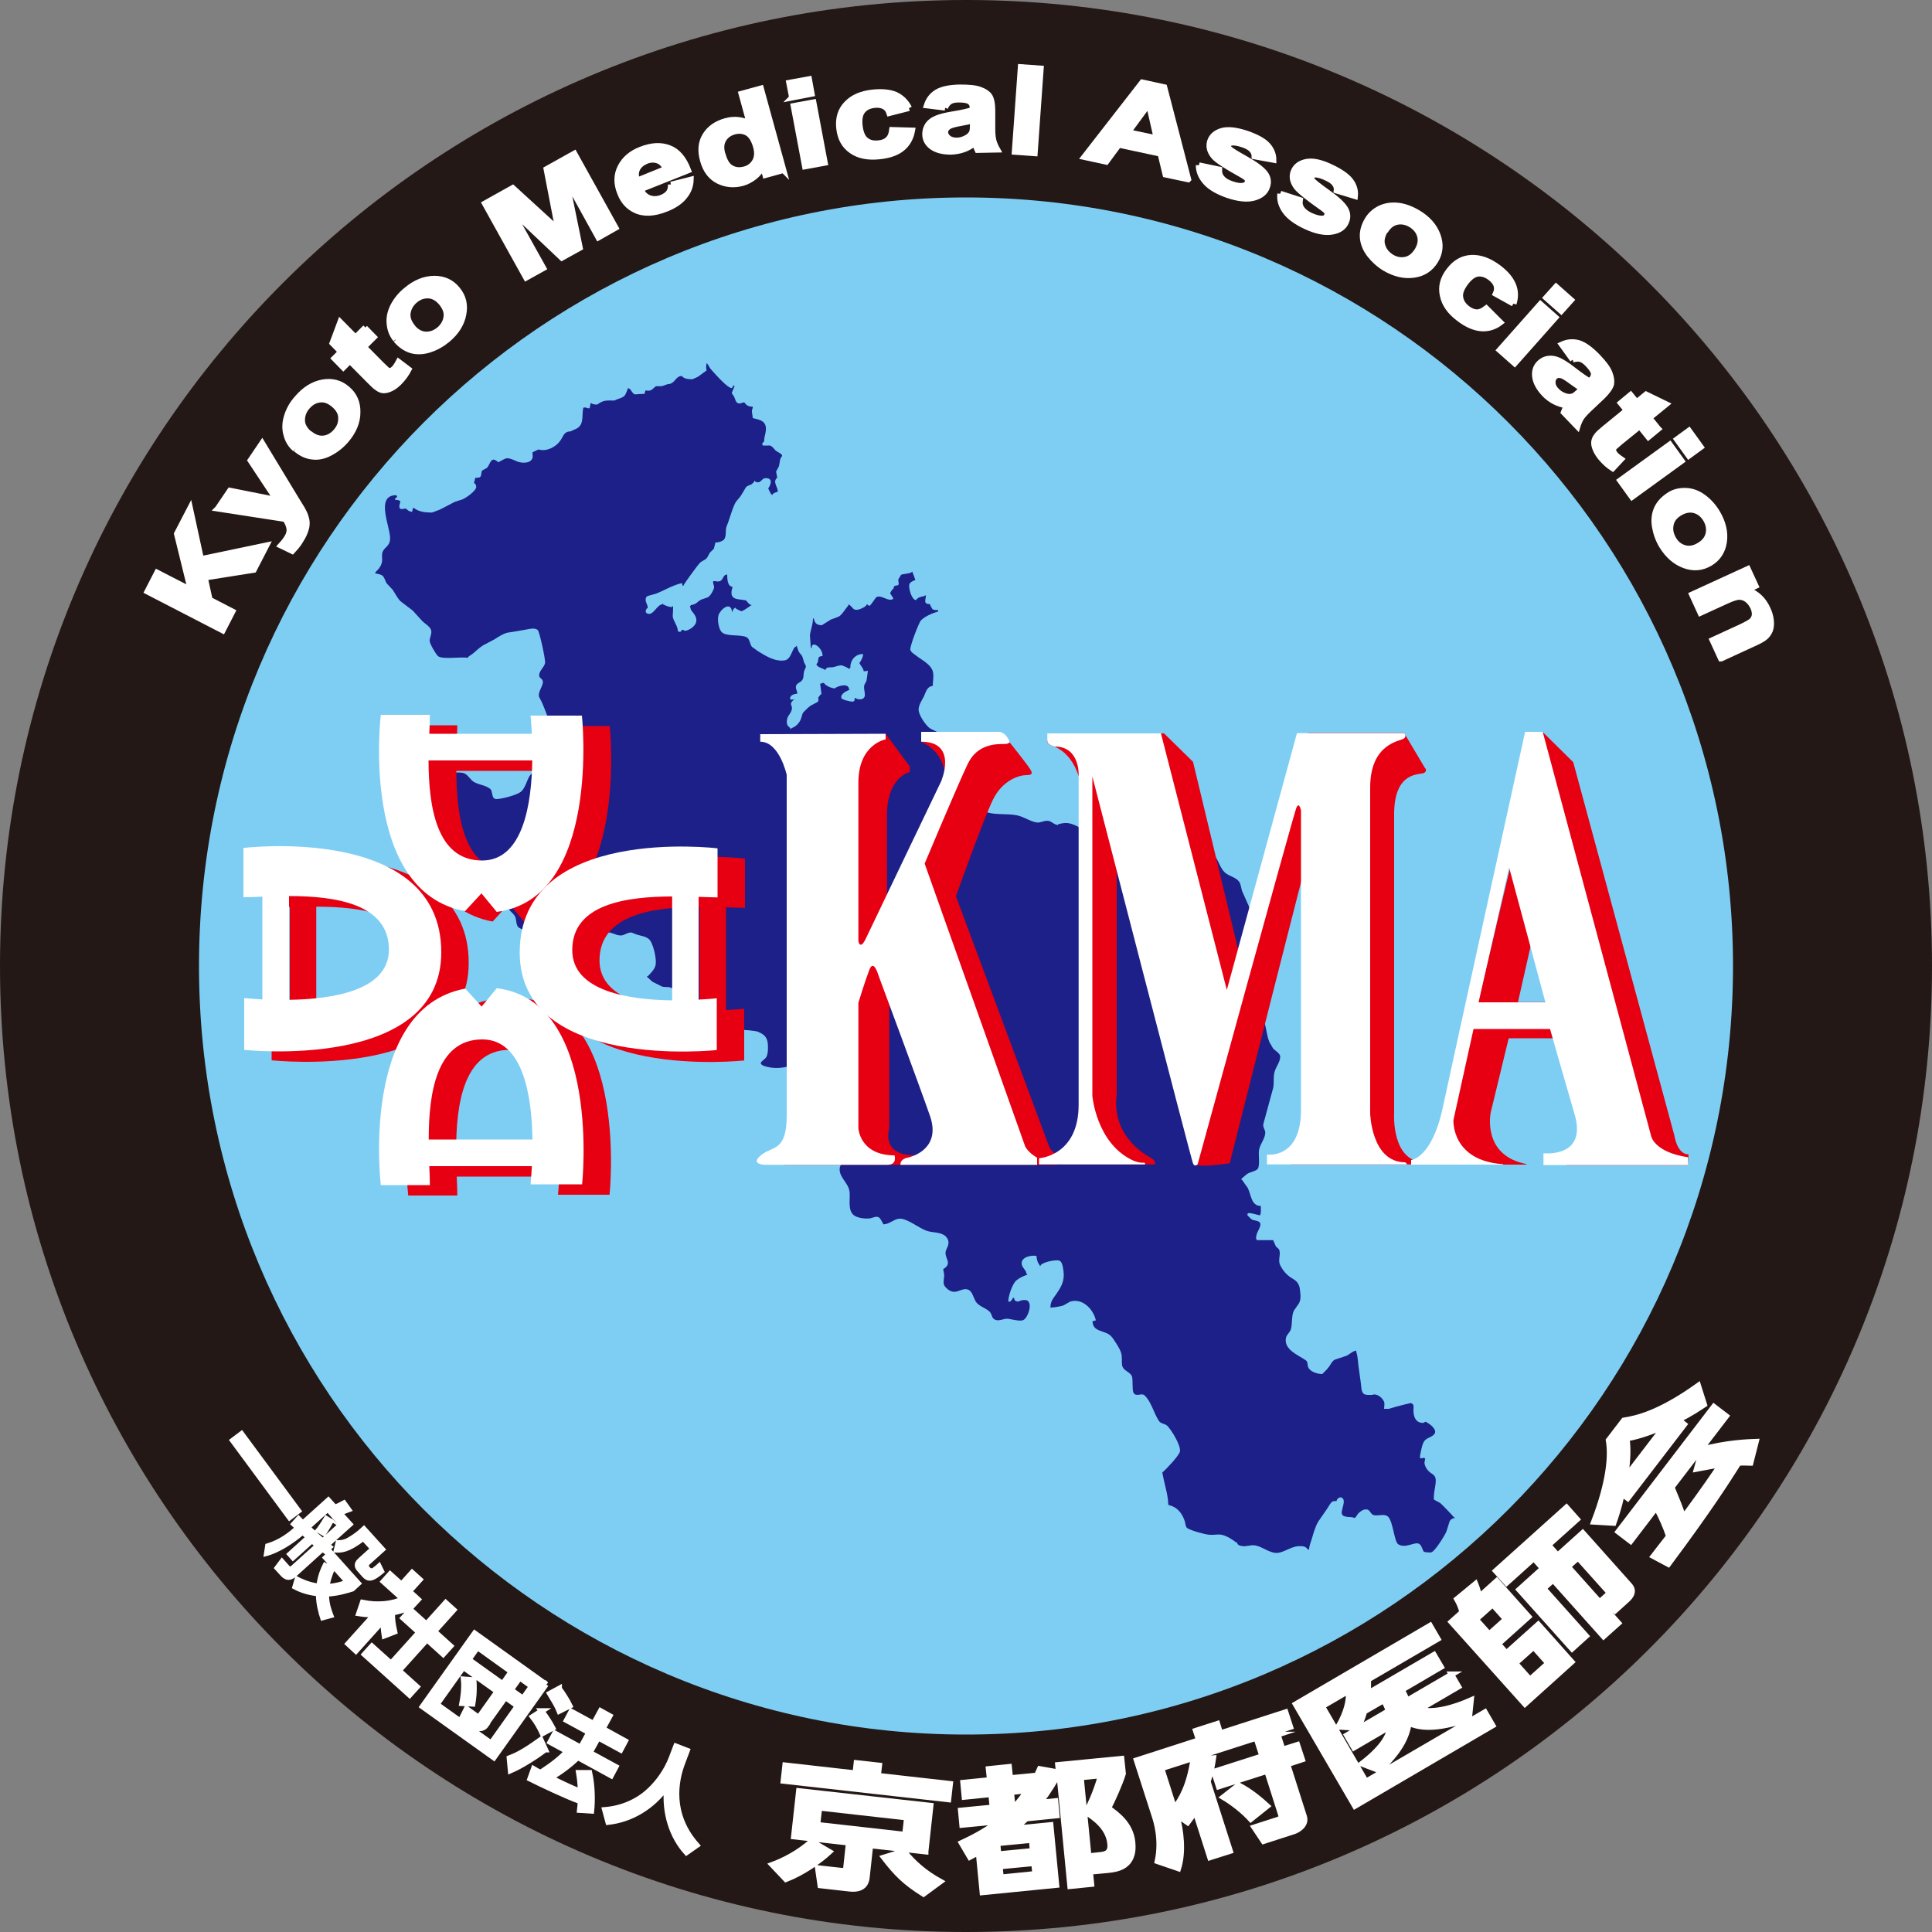 <?xml version="1.0" encoding="UTF-8"?><svg id="_イヤー_2" xmlns="http://www.w3.org/2000/svg" viewBox="0 0 100 100"><rect x="0" y="0" width="100" height="100" fill="#808080" stroke="none"/><defs><style>.cls-1{stroke-width:.29px;}.cls-1,.cls-2{stroke:#fff;stroke-miterlimit:10;}.cls-1,.cls-2,.cls-3{fill:#fff;}.cls-2{stroke-width:.14px;}.cls-4{fill:#e60012;}.cls-5{fill:#7ecef4;}.cls-6{fill:#231815;}.cls-7{fill:#1d2088;}</style></defs><g id="_イヤー_4"><g><g><path class="cls-6" d="M100,50c0,27.61-22.39,50-50,50S0,77.61,0,50,22.38,0,50,0s50,22.39,50,50"/><polygon class="cls-1" points="11.53 32.64 7.62 30.62 8.13 29.63 9.86 30.52 9.15 27.63 9.84 26.3 10.41 28.93 13.8 28.22 13.14 29.5 10.61 29.9 10.86 31.04 12.04 31.65 11.53 32.64"/><path class="cls-1" d="M11.27,26.32l.63-.93,2.41,.48-1.35-2.04,.61-.9,1.75,2.89,.32,.52c.1,.18,.17,.33,.2,.46,.04,.12,.05,.25,.04,.37-.01,.13-.05,.26-.11,.41-.06,.15-.15,.31-.26,.48-.11,.17-.24,.32-.38,.47l-.6-.29c.11-.12,.21-.24,.28-.35,.14-.2,.19-.39,.16-.55-.03-.16-.1-.32-.21-.47l-3.5-.54Z"/><path class="cls-1" d="M15.27,23.24c-.21-.18-.37-.42-.45-.73-.09-.3-.08-.62,.02-.95,.1-.33,.27-.65,.53-.94,.39-.46,.83-.74,1.32-.83,.49-.09,.92,.02,1.28,.33,.37,.31,.55,.72,.54,1.22,0,.5-.2,.98-.58,1.43-.24,.28-.51,.5-.83,.67-.31,.17-.63,.24-.93,.2-.31-.03-.6-.17-.88-.41m.73-.8c.24,.2,.48,.29,.74,.26,.25-.03,.46-.16,.64-.37,.18-.21,.26-.44,.25-.69,0-.25-.13-.48-.38-.69-.24-.2-.48-.29-.73-.25-.25,.03-.46,.16-.64,.37-.18,.21-.26,.44-.26,.69,0,.25,.13,.48,.37,.69"/><path class="cls-1" d="M18.89,16.97l.47,.48-.51,.51,.9,.91c.19,.18,.3,.29,.34,.31,.04,.02,.09,.02,.14,0,.06-.01,.1-.05,.16-.1,.07-.07,.15-.19,.24-.36l.53,.4c-.12,.23-.28,.46-.5,.68-.13,.13-.27,.24-.42,.31-.14,.07-.27,.1-.38,.1-.11,0-.22-.05-.33-.13-.09-.05-.23-.19-.44-.4l-.98-.99-.34,.34-.47-.48,.34-.34-.44-.45,.41-1.1,.79,.8,.51-.51Z"/><path class="cls-1" d="M20.48,17.57c-.18-.22-.29-.48-.32-.79-.04-.31,.03-.63,.18-.93,.16-.31,.38-.59,.69-.84,.46-.39,.94-.58,1.44-.59,.5,0,.9,.18,1.2,.55,.31,.37,.42,.8,.32,1.3-.09,.49-.37,.93-.82,1.31-.28,.23-.59,.41-.93,.52-.34,.11-.66,.12-.95,.04-.3-.09-.56-.27-.8-.55m.86-.66c.2,.24,.43,.37,.68,.38,.25,.01,.48-.07,.7-.25,.21-.18,.33-.39,.37-.64,.04-.25-.05-.49-.25-.74-.2-.24-.43-.37-.68-.38-.25-.01-.48,.07-.69,.25-.21,.18-.33,.39-.37,.64-.04,.25,.05,.5,.25,.74"/><polygon class="cls-1" points="27.23 14.38 25.09 10.53 26.54 9.72 28.88 11.86 28.28 8.75 29.73 7.94 31.87 11.79 30.97 12.3 29.29 9.26 30.02 12.83 29.08 13.35 26.44 10.85 28.13 13.88 27.23 14.38"/><path class="cls-1" d="M34.73,9.55l1.03-.26c-.01,.34-.12,.63-.34,.89-.21,.26-.52,.47-.93,.63-.64,.26-1.19,.28-1.63,.06-.35-.17-.61-.46-.77-.88-.2-.49-.19-.94,.02-1.35,.21-.41,.56-.71,1.05-.9,.55-.22,1.05-.25,1.48-.08,.43,.16,.76,.55,.99,1.16l-2.46,.98c.1,.23,.25,.38,.45,.45,.2,.07,.42,.06,.64-.03,.15-.06,.27-.15,.35-.25,.08-.11,.11-.25,.11-.42m-.26-.81c-.1-.22-.24-.37-.43-.43-.19-.06-.38-.05-.58,.03-.21,.09-.37,.22-.46,.4-.09,.18-.09,.38,0,.59l1.46-.59Z"/><path class="cls-1" d="M40.55,8.81l-.94,.26-.12-.45c-.11,.22-.26,.4-.45,.55-.19,.14-.39,.25-.61,.31-.44,.12-.86,.08-1.25-.11-.39-.2-.66-.55-.8-1.06-.15-.52-.1-.96,.13-1.32,.23-.36,.58-.6,1.05-.73,.43-.12,.84-.08,1.23,.12l-.42-1.53,1.02-.28,1.17,4.25Zm-3.15-.85c.09,.33,.21,.55,.36,.67,.22,.17,.48,.21,.78,.13,.23-.06,.41-.2,.53-.4,.12-.21,.14-.47,.05-.78-.1-.35-.25-.59-.45-.7-.2-.11-.43-.13-.68-.06-.24,.07-.42,.2-.54,.4-.12,.2-.14,.45-.05,.76"/><path class="cls-1" d="M40.99,5.05l-.15-.77,1.04-.19,.14,.77-1.04,.2Zm.67,3.57l-.59-3.14,1.04-.19,.59,3.14-1.04,.19Z"/><path class="cls-1" d="M47.05,5.6l-1.02,.26c-.05-.16-.14-.28-.28-.35-.13-.07-.3-.09-.49-.07-.26,.03-.46,.12-.6,.29-.14,.16-.19,.41-.16,.75,.04,.38,.15,.64,.32,.77,.17,.14,.39,.19,.66,.16,.2-.02,.36-.08,.47-.19,.12-.1,.19-.27,.22-.5l1.05,.03c-.07,.39-.24,.7-.52,.93-.28,.23-.68,.37-1.19,.42-.58,.06-1.06-.03-1.43-.29-.38-.26-.59-.64-.65-1.16-.06-.52,.07-.95,.39-1.28,.31-.33,.77-.53,1.36-.59,.48-.05,.87-.01,1.18,.12,.3,.14,.54,.37,.7,.69"/><path class="cls-1" d="M48.92,5.58l-.96-.12c.1-.31,.28-.54,.55-.7,.26-.15,.65-.23,1.17-.24,.47,0,.82,.03,1.05,.12,.23,.08,.4,.2,.49,.33,.09,.14,.15,.39,.15,.75v.98c0,.28,.03,.49,.07,.62,.04,.13,.1,.27,.19,.43l-1.04,.02c-.03-.06-.06-.14-.1-.25-.02-.05-.03-.08-.04-.1-.18,.14-.37,.25-.57,.32-.2,.07-.42,.11-.66,.12-.41,0-.74-.08-.98-.25-.24-.17-.36-.4-.36-.67,0-.18,.05-.34,.15-.49,.1-.14,.25-.25,.45-.33,.19-.08,.47-.15,.84-.21,.49-.08,.83-.16,1.02-.23v-.08c0-.16-.06-.28-.16-.34-.1-.07-.29-.1-.57-.1-.19,0-.33,.03-.44,.1-.1,.06-.19,.17-.25,.32m1.42,.66c-.13,.04-.35,.09-.64,.14-.29,.05-.48,.11-.57,.16-.13,.08-.2,.18-.2,.3,0,.12,.06,.22,.17,.31,.11,.08,.25,.12,.42,.12,.19,0,.37-.06,.54-.16,.13-.08,.21-.17,.25-.28,.03-.07,.04-.21,.04-.41v-.17Z"/><rect class="cls-1" x="50.99" y="5.17" width="4.41" height="1.05" transform="translate(43.74 58.36) rotate(-85.93)"/><path class="cls-1" d="M61.5,9.29l-1.18-.25-.26-1.08-2.15-.46-.65,.88-1.15-.25,3.01-3.87,1.15,.25,1.24,4.77Zm-1.64-2.13l-.4-1.76-1.06,1.44,1.47,.31Z"/><path class="cls-1" d="M62.06,8.55l1.05,.22c-.01,.17,.03,.32,.14,.44,.1,.13,.27,.23,.5,.31,.26,.09,.47,.12,.62,.08,.11-.02,.18-.08,.2-.17,.02-.06,.01-.12-.02-.17-.04-.06-.14-.13-.3-.22-.76-.42-1.22-.72-1.4-.91-.24-.27-.31-.54-.22-.83,.09-.26,.3-.44,.61-.53,.32-.09,.75-.04,1.29,.14,.52,.18,.88,.38,1.08,.6,.2,.22,.31,.48,.31,.77l-.99-.18c0-.13-.05-.25-.14-.35-.09-.1-.24-.19-.45-.26-.26-.09-.46-.12-.59-.1-.09,.01-.15,.06-.17,.12-.02,.06,0,.12,.05,.18,.07,.08,.36,.26,.86,.54,.5,.28,.83,.53,.99,.74,.16,.21,.2,.45,.11,.7-.09,.28-.32,.47-.68,.57-.36,.1-.82,.05-1.38-.14-.51-.18-.89-.4-1.13-.67-.24-.27-.36-.56-.36-.88"/><path class="cls-1" d="M66.27,10.02l1.02,.33c-.03,.17,0,.32,.09,.45,.09,.13,.25,.26,.47,.36,.25,.11,.45,.16,.61,.15,.11-.01,.18-.06,.22-.15,.03-.06,.03-.12,0-.18-.03-.06-.12-.14-.28-.25-.71-.5-1.14-.85-1.3-1.05-.21-.29-.26-.57-.13-.85,.12-.25,.34-.4,.66-.46,.33-.06,.75,.03,1.27,.28,.49,.23,.83,.47,1.01,.71,.18,.24,.26,.51,.23,.8l-.96-.29c.02-.13-.02-.25-.1-.36-.08-.11-.22-.21-.42-.3-.25-.12-.45-.17-.58-.17-.09,0-.15,.04-.18,.11-.03,.06-.02,.12,.03,.18,.06,.09,.33,.3,.79,.63,.47,.33,.77,.61,.91,.84,.14,.23,.15,.47,.04,.71-.12,.27-.37,.43-.73,.49-.37,.06-.82-.03-1.36-.28-.49-.23-.85-.49-1.06-.78-.21-.29-.3-.6-.26-.91"/><path class="cls-1" d="M70.79,11.35c.15-.24,.36-.43,.64-.57,.28-.13,.6-.18,.94-.14,.34,.04,.68,.17,1.02,.37,.52,.31,.86,.7,1.03,1.17,.17,.47,.13,.91-.12,1.32-.25,.41-.62,.66-1.12,.73-.5,.07-1-.05-1.51-.35-.31-.19-.57-.43-.79-.71-.21-.28-.33-.58-.35-.89-.02-.31,.07-.62,.26-.93m.9,.6c-.16,.27-.21,.53-.13,.77,.07,.24,.23,.43,.46,.58,.23,.14,.48,.19,.72,.14,.25-.05,.45-.21,.62-.48,.16-.27,.2-.52,.13-.76-.07-.24-.23-.43-.46-.57-.23-.14-.48-.19-.72-.14-.25,.05-.45,.21-.61,.48"/><path class="cls-1" d="M78.33,15.72l-.92-.51c.07-.15,.08-.3,.04-.44-.05-.14-.15-.27-.31-.39-.21-.16-.42-.23-.63-.21-.21,.02-.42,.17-.63,.44-.23,.3-.33,.56-.29,.78,.03,.22,.15,.41,.37,.58,.16,.12,.32,.18,.47,.19,.16,0,.32-.07,.5-.21l.74,.74c-.31,.24-.65,.34-1.01,.31-.36-.03-.75-.2-1.15-.51-.47-.35-.75-.75-.84-1.2-.1-.45,.01-.88,.33-1.29,.32-.42,.7-.64,1.16-.66,.45-.02,.92,.15,1.39,.5,.39,.29,.64,.59,.77,.9,.13,.31,.14,.63,.03,.98"/><path class="cls-1" d="M77.61,18.12l2.12-2.39,.79,.7-2.12,2.39-.79-.7Zm2.41-2.71l.52-.58,.79,.7-.52,.58-.79-.7Z"/><path class="cls-1" d="M81.4,18.62l-.57-.79c.3-.14,.59-.16,.88-.08,.29,.09,.61,.32,.97,.69,.33,.34,.54,.62,.63,.85,.09,.23,.12,.42,.09,.59-.04,.16-.18,.37-.44,.63l-.72,.68c-.2,.19-.34,.35-.41,.47-.07,.12-.13,.26-.18,.43l-.72-.75c.02-.06,.06-.14,.11-.25,.03-.05,.04-.08,.05-.1-.22-.03-.43-.1-.63-.2-.19-.1-.37-.23-.53-.4-.28-.3-.44-.59-.48-.88-.04-.3,.04-.54,.24-.73,.13-.12,.28-.2,.46-.22,.18-.02,.36,.01,.55,.1,.19,.09,.43,.24,.72,.47,.4,.31,.68,.5,.86,.6l.06-.06c.11-.11,.16-.23,.15-.35-.02-.12-.13-.28-.32-.48-.13-.13-.25-.22-.37-.25-.12-.03-.25-.02-.4,.03m.48,1.5c-.12-.07-.3-.2-.54-.37-.24-.18-.41-.28-.5-.31-.15-.04-.27-.03-.36,.06-.08,.08-.12,.19-.11,.33,.01,.14,.08,.27,.2,.39,.13,.14,.29,.23,.48,.29,.15,.04,.27,.03,.38-.01,.07-.03,.18-.12,.32-.25l.12-.12Z"/><path class="cls-1" d="M85.84,22.2l-.52,.43-.45-.56-1,.81c-.2,.17-.31,.27-.34,.3-.03,.04-.03,.09-.02,.14,0,.06,.04,.11,.08,.17,.06,.08,.17,.17,.33,.28l-.45,.48c-.22-.14-.43-.33-.63-.57-.12-.15-.21-.3-.27-.45-.06-.15-.08-.28-.06-.39,.02-.11,.07-.21,.16-.32,.06-.08,.21-.21,.44-.4l1.08-.88-.31-.38,.52-.43,.31,.38,.49-.4,1.05,.51-.87,.71,.45,.56Z"/><path class="cls-1" d="M83.85,24.87l2.58-1.87,.62,.86-2.58,1.87-.62-.86Zm2.94-2.13l.63-.46,.62,.86-.63,.46-.62-.86Z"/><path class="cls-1" d="M86.43,25.6c.24-.15,.52-.21,.83-.2,.31,.01,.61,.12,.89,.32,.28,.2,.53,.47,.73,.8,.31,.52,.43,1.02,.36,1.52-.07,.49-.31,.86-.72,1.11-.42,.25-.86,.29-1.33,.12-.47-.17-.86-.51-1.17-1.01-.19-.31-.31-.65-.37-1-.06-.35-.02-.67,.11-.95,.13-.28,.35-.51,.67-.71m.52,.95c-.27,.16-.43,.37-.47,.62-.05,.25,0,.49,.14,.73,.14,.24,.33,.39,.57,.46,.24,.07,.5,.03,.77-.14,.27-.16,.42-.37,.47-.61,.05-.25,0-.49-.14-.73-.14-.23-.33-.39-.57-.46-.24-.07-.5-.03-.77,.13"/><path class="cls-1" d="M89.07,34.09l-.44-.96,1.48-.68c.31-.15,.51-.26,.58-.34,.07-.08,.12-.18,.13-.3,0-.12-.02-.24-.08-.37-.08-.17-.18-.3-.31-.4-.13-.1-.27-.14-.41-.14-.14,0-.38,.08-.7,.23l-1.31,.6-.44-.96,2.9-1.33,.41,.89-.43,.2c.47,.17,.82,.49,1.04,.97,.1,.21,.16,.42,.18,.62s0,.37-.05,.51c-.06,.13-.13,.25-.24,.34-.1,.09-.27,.19-.49,.29l-1.8,.83Z"/><path class="cls-5" d="M89.7,50c0,21.97-17.77,39.78-39.7,39.78S10.3,71.97,10.3,50,28.07,10.22,50,10.22s39.7,17.81,39.7,39.78"/><path class="cls-7" d="M36.6,18.81c.06,.09,.11,.17,.16,.26,.17,.19,.88,1.02,1.12,1.02,.02-.04,.07-.08,.07-.14h.04v.03h.03c-.02,.08-.17,.38-.14,.38,.04,.05,.07,.1,.11,.16,.07,.12,.08,.34,.25,.36,.1,.02,.15-.04,.23-.04v-.03s.03,.03,.07,.03c.1,.15,.22,.21,.42,.21v.07c-.09,.17,0,.34,0,.52,.42,.1,.76,.16,.67,.72-.03,.18-.08,.29-.08,.49-.06,.04-.1,.1-.1,.17h.03v.04h.28c.19-.04,.29,.18,.41,.28,.07,.04,.15,.09,.22,.13,.04,.03,.04,.07,.09,.07v.07c-.14,.13-.11,.37-.17,.54-.05,.09-.09,.17-.14,.26,.02,.1,.04,.21,.06,.31-.26,.23,.03,.46,.03,.73-.07,.02-.28,.08-.28,.17-.05,0-.03,.01-.03-.04h-.04c-.03-.07-.17-.31-.14-.31,.14-.2,.24-.53-.14-.52-.22,0-.23,.28-.48,.2-.04-.01-.07-.01-.07-.06h-.04v.04s-.08,.09-.13,.13c-.1,.06-.22,.07-.3,.16-.08,.14-.17,.28-.25,.42-.09,.15-.25,.27-.32,.43-.18,.37-.27,.79-.43,1.17-.08,.2,0,.46-.11,.65-.08,.13-.32,.19-.47,.19-.03,.11-.05,.22-.08,.32-.07,.07-.14,.14-.21,.21-.05,.09-.1,.19-.15,.27-.08,.1-.24,.14-.35,.24-.1,.09-.87,1.14-.87,1.2h-.04s-.02-.09-.03-.14c-.49,.11-.89,.37-1.35,.55-.13,.04-.26,.07-.4,.11-.05,.02-.09,.04-.11,.09-.08,.19,.09,.36,.09,.53-.09,.05-.17,.22-.04,.29,.32,.16,.51-.47,.8-.47v-.04s.03-.01,.03,.04c.17,.08,.28,.14,.48,.14,0-.05-.01-.04,.04-.04,0,.17-.01,.35-.02,.52,.03,.25,.22,.42,.26,.7,0,.04-.02,.07,.04,.07v.03h.1s.07-.05,.07-.1h.07c.11,.11,.26,0,.37-.05,.3-.18,.42-.45,.2-.76-.06-.08-.11-.15-.17-.23-.02-.07-.03-.13-.05-.2h.04v-.04c.3-.04,.31-.15,.53-.28,.12-.04,.24-.08,.35-.12,.14-.07,.27-.32,.32-.46,.05-.14-.08-.26-.03-.38,.03,0,.07,0,.1,0,.48,.11,.32-.34,.62-.34,0,.2,.01,.63,.28,.63-.1,.33-.12,.6,.31,.65,.12,.02,.24,.03,.36,.05,.1,.05,.17,.24,.3,.24,0,.04,.01,.03-.03,.03-.06,.05-.52,.38-.52,.28-.06-.02-.28-.11-.28-.17-.08,.04-.14,.11-.14,.21h-.03c-.07-.57-.61-.11-.7,.18-.04,.14-.03,.33,0,.48,.03,.13,.06,.27,.15,.38,.23,.27,.96,.12,1.3,.28,.17,.08,.17,.37,.28,.5,.11,.08,.21,.15,.32,.23,.38,.23,.86,.55,1.38,.47,.36-.06,.39-.71,.59-.71v-.04h.03c.04,.13,.07,.26,.15,.37,.05,.05,.09,.11,.13,.16,.04,.11,.07,.22,.1,.33,.03,.07,.09,.13,.09,.21,0,0,0,.02,0,.03-.03,.09-.08,.16-.1,.26-.03,.14,0,.28-.08,.4-.08,.14-.31,.17-.33,.33-.03,.15,.07,.24,.07,.38-.16,.02-.38,.07-.38,.28h.03v.03h.18v.03h-.04c-.26,.24-.01,.25-.08,.5-.08,.28-.29,.32-.25,.71,.02,.15,.19,.21,.19,.28,.05,0,.04,.01,.04-.04,.23-.07,.42-.27,.5-.49,.05-.12,.05-.26,.14-.35,.12-.12,.26-.27,.4-.35,.1-.05,.2-.1,.31-.16,.02-.02,.03-.04,.05-.06v-.02c.02-.06-.04-.19,.02-.19,.03-.04,.09-.14,.14-.14-.02-.18-.05-.37-.07-.55,.05,0,.1,.02,.1-.03h.1c.07,.14,.39,.28,.56,.28,.12-.12,.73-.3,.73,.04,.05,0,.03-.01,.03,.03-.14,.06-.48,.21-.42,.43,.02,.09,.48,.19,.6,.19,.02-.03,.02-.03,.07-.03,0-.06,.02-.11,.03-.17h.04v.03c.1,.04,.22,.07,.33,.03,.28-.1,.06-.46,.11-.69,.02-.1,.09-.17,.12-.26,.03-.17,.05-.34,.07-.51-.07,.01-.14,.02-.21,.03-.04-.2-.16-.28-.24-.45h.03c.08-.14,.17-.27,.17-.45-.42,.01-.66,.32-.66,.73-.05,0-.04-.01-.04,.03-.05,0-.07,.02-.07-.03-.1-.05-.21-.1-.32-.14-.17-.02-.35,.09-.52,.1-.07,0-.14,0-.22,.01-.04,.02-.12,.07-.12,.13-.05,0-.04,0-.04-.03-.1-.05-.42-.13-.42-.28,.18-.15-.03-.41,.31-.41,.05-.38-.56-.87-.56-.42h-.04c-.02-.22-.03-.44-.05-.66,.04-.29,.16-.56,.16-.87h.04c.05,.24,.15,.35,.42,.35,.15-.1,.31-.19,.46-.29,.14-.05,.28-.1,.42-.16,.15-.09,.26-.28,.37-.42,.04-.06,.13-.14,.13-.21,.1,.05,.17,.15,.25,.23,.14,.13,.4,0,.53-.07,.05-.03,.15-.08,.15-.15h.04s.08,.07,.14,.07v-.03s.03-.02,.04-.03c.09-.12,.18-.24,.26-.36,.19-.19,.51,.1,.74,.1,.05,0,.14,0,.14-.05h.04c-.03-.07-.22-.31-.17-.31,.03-.05,.12-.21,.17-.21,0-.25,.24-.11,.24-.21h.03c0-.07-.05-.31,0-.31,.04-.06,.08-.13,.11-.19,.09-.07,.58-.06,.58-.19,.06,.15,.12,.3,.17,.45-.11,.04-.26,.1-.31,.22-.06,.18,.12,.82,.34,.82,.12-.16,.26-.17,.45-.21v-.03h.07c-.03,.26-.14,.45,.21,.45v.03c.13,.25,.09,.28,.42,.28v.07c-.28,.08-.69,.25-.89,.46-.11,.11-.6,1.39-.55,1.53,.04,.13,.22,.23,.32,.31,.3,.23,.81,.47,.86,.89,.03,.23-.02,.44-.02,.66-.31,.04-.35,.31-.46,.55-.1,.19-.25,.41-.27,.63-.04,.29,.37,.88,.6,1.03,.21,.1,.42,.21,.63,.31,.17,.12,.16,.34,.32,.47,.15,.13,.28,.15,.4,.34v.03h-.03c-.06,.06-.12,.1-.14,.18-.04,.16,.2,.62,.38,.62v-.04c.11-.05,.22-.11,.32-.16,.09-.02,.61,.1,.61,.13,.08,.15,.14,.59,.13,.79-.01,.11-.07,.22-.06,.34,.02,.18,.18,.3,.19,.49,.01,.22-.18,.43-.06,.64,.06,.09,.15,.17,.26,.2,.45,.13,1.01,.06,1.48,.14,.39,.06,.7,.32,1.08,.38,.23,.03,.38-.12,.61-.08,.18,.03,.31,.21,.49,.21v-.03c.39-.12,.6-.09,.96,.08,.12,.06,.27,.16,.42,.16,.03-.04,.07-.05,.07-.1,.05,0,.07-.02,.07,.04,.4,.22,.8,.43,1.2,.64,.45,.23,.9,.48,1.46,.49,.18,0,.38-.1,.5-.21,.09-.09,.14-.2,.27-.23,.28-.05,.51,.11,.79,.09,.23-.02,.31-.3,.53-.35,.19-.04,.41,.1,.58,.15,.13,0,.26,.02,.38,.03,.04-.01,.07-.02,.1-.04-.07,.24-.17,.42,.1,.56,.19,.1,.48,.1,.63,.26,.26,.27,.31,.68,.59,.93,.22,.19,.56,.23,.73,.47,.09,.13,.1,.33,.15,.48,.11,.24,.22,.49,.33,.74,.12,.26,.22,.63,.45,.84,.09,.08,.21,.11,.33,.14,.04,0,.09,.01,.13,.02,.05-.08,.1-.16,.14-.24,.11-.1,.69-.35,.69-.53h.07c-.02,.26-.14,.38-.22,.6-.05,.13-.02,.31-.11,.42-.13,.16-.36,.28-.43,.47-.03,.14-.06,.27-.08,.41,0,.07,0,.13,0,.2-.08,.18-.17,.36-.25,.53-.07,.27-.02,.57-.08,.85-.04,.17-.23,.28-.25,.46-.02,.14,.14,.61,.19,.76,.1,.47,.21,.95,.32,1.42,.05,.24,.09,.5,.18,.72,.06,.11,.13,.22,.19,.33,.1,.12,.34,.24,.37,.4,.03,.26-.21,.55-.28,.79-.09,.26-.02,.6-.08,.86-.17,.62-.34,1.25-.51,1.87-.03,.18,.1,.29,.1,.45-.01,.31-.26,.57-.32,.88-.05,.24,.06,.81-.07,.99-.09,.12-.42,.17-.56,.27-.09,.08-.19,.16-.28,.24,0,.04-.02,.06,.03,.06,.1,.14,.19,.28,.29,.41,.18,.34,.17,.94,.68,.94,0,.08,.02,.45-.04,.45v.04c-.1-.02-.62-.18-.62-.1h-.03v.1c.07,.07,.15,.14,.22,.21,.18,.09,.53,.03,.43,.36-.05,.17-.15,.28-.19,.47,0,.05-.05,.2,.02,.2v.04h.83s.03-.01,.03,.03c.04,.1,.09,.19,.13,.29,.05,.07,.16,.12,.18,.2,.08,.27-.1,.53,.06,.81,.09,.18,.22,.35,.37,.48,.27,.24,.51,.23,.62,.64,0,.03,0,.05,.01,.08,.03,.25,.08,.55-.06,.76-.08,.12-.17,.24-.25,.36-.13,.28-.07,.63-.15,.95-.05,.18-.22,.28-.26,.46-.12,.62,.67,.9,1.03,1.16,.12,.09,.07,.22,.12,.35,.09,.24,.48,.36,.73,.36,.13-.13,.25-.24,.35-.38,.09-.12,.15-.28,.29-.36,.21-.07,.42-.14,.63-.21,.13-.07,.34-.26,.49-.26v.07c.08,.21,.08,.46,.11,.69,.04,.31,.09,.63,.13,.94,.02,.16,.02,.41,.13,.52,.09,.09,.32,.07,.45,.07,.25-.1,.54,.15,.62,.36,.04,.1,0,.25,0,.36h.24c.12-.03,.25-.07,.38-.11,.25-.07,.51-.13,.76-.19l.1,.05c.07,.07,.04,.21,.04,.32,0,.36,.12,.66,.51,.66,.04-.03,.17-.1,.17-.03,.16,.07,.58,.39,.4,.61-.14,.17-.38,.18-.51,.35-.11,.15-.14,.35-.18,.52-.01,.06-.09,.35-.03,.35v.04c.07-.01,.14-.02,.21-.04v.04h.04c-.01,.07-.03,.14-.04,.21,0,.18,.15,.41,.29,.51,.09,.07,.23,.14,.27,.26,.08,.23-.06,.65-.07,.93,0,.06-.03,.24,.04,.24,.1,.05,.19,.11,.29,.16,.07,.05,.71,.72,.71,.74h.04v.04h-.07c-.09,.05-.16,.07-.2,.17l-.16,.51c-.07,.19-.61,1.06-.79,1.09-.09,.01-.41,.01-.41-.08-.07-.12-.08-.26-.2-.35-.22-.16-.71,.26-1.1,.01-.2-.13-.26-1.11-.5-1.4-.18-.22-.55-.04-.78-.11-.12-.04-.16-.19-.26-.26-.02,0-.03-.02-.05-.03-.05,0-.1,0-.15,0-.12,.03-.22,.11-.31,.19-.06,.05-.15,.25-.21,.25-.17-.09-.5,0-.63-.16-.15-.17,.27-.77-.05-.9-.1-.04-.25,.08-.25,.19-.07,0-.15-.02-.21,.02-.12,.07-.21,.28-.29,.39-.15,.21-.3,.43-.45,.65-.16,.28-.25,.61-.34,.92-.05,.16-.13,.34-.13,.52h-.07c-.1-.17-.28-.18-.48-.17-.41,.02-.81,.37-1.17,.35-.39-.03-.71-.33-1.08-.39-.25-.04-.44,.08-.69,.03-.12-.02-.22-.05-.24-.18h-.04c-.23-.17-.48-.34-.76-.4-.2-.04-.41,.02-.62,0-.27-.02-.94-.21-1.15-.34-.1-.06-.1-.24-.13-.34-.11-.36-.32-.67-.68-.81-.06-.02-.12-.04-.18-.06-.01-.44-.13-.84-.22-1.24-.03-.14-.06-.28-.09-.43,.21-.18,.85-.86,.91-1.08,.07-.31-.43-1.11-.64-1.33-.14-.14-.34-.1-.45-.27-.26-.4-.39-.98-.73-1.31-.17-.16-.44,.1-.58-.14-.08-.14-.02-.65-.08-.85-.07-.2-.39-.28-.48-.48-.07-.15-.03-.39-.05-.57-.02-.23-.16-.46-.28-.65-.11-.16-.21-.36-.38-.47-.32-.21-.85-.16-.85-.69,.06,0,.11-.02,.17-.04-.12-.55-.67-1.17-1.33-.97l-.33,.19c-.14,.06-.52,.12-.69,.12,0-.35,.16-.48,.33-.74,.31-.45,.44-.76,.31-1.37-.02-.1-.05-.23-.14-.3-.16-.12-1.02,.08-1.02,.26-.05,0-.03,.01-.03-.04-.11-.11-.17-.33-.17-.48-.26-.06-.78,.05-.77,.38,0,.22,.25,.35,.25,.55,.05,0,.04,0,.04,.04-.19,.06-.42,.17-.57,.3-.2,.18-.41,.79-.41,1.09h.1c.04-.06,.14-.13,.14-.21,.04,.02,.07,.02,.07,.07,0,.1,.12,.14,.21,.14,.08-.05,.18-.07,.28-.08,.56-.06,.24,.92-.03,1.04-.16,.07-.59-.04-.77-.07-.24-.03-.43,.13-.65,.06-.23-.07-.17-.28-.32-.43-.23-.21-.53-.26-.72-.52,0,0,0-.01,0-.02-.11-.17-.17-.48-.35-.58-.41-.21-.7,.43-1.23-.17-.15-.17-.04-.41-.05-.63-.02-.09-.03-.18-.05-.28,.55-.33-.03-.6,.16-1.01,.11-.22,.19-.43,0-.65-.01,0-.02-.02-.03-.04-.01,0-.03-.02-.04-.03-.28-.21-.66-.14-.99-.27-.38-.15-.92-.58-1.29-.61-.33-.03-.57,.29-.9,.29-.07-.1-.15-.32-.26-.37-.14-.06-.31,.04-.43,.06-.26,.04-.71-.02-.88-.19-.29-.28-.14-.82-.19-1.2-.06-.44-.52-.72-.51-1.15,0-.21,.13-.32,.27-.46,.09-.1,.19-.2,.29-.3,.35-.29,.71-.31,.85-.8,.04-.16,.12-.37,.07-.54,0-.01-.01-.02-.02-.04-.17-.29-.73-.66-.45-1.05,.03-.05,.05-.13,.11-.13-.05-.1-.09-.19-.14-.29-.04-.2,.11-.39,.11-.58-.36-.27-1.17-.43-1.63-.55-.24-.06-.71-.06-.84-.29-.11-.19,.02-.34,.02-.55-.81,.03-1.52,.5-2.39,.28-.11-.03-.27-.06-.33-.17-.04-.08,.22-.23,.28-.33,.08-.15,.09-.31,.09-.51,0-.47-.13-.65-.53-.81-.26-.1-1.91-.18-2.13-.01-.09,.07-.16,.18-.21,.27-.17,.29-.32,.44-.66,.5-.43,.08-.57-.33-.91-.48-.12-.05-.24-.03-.37-.03-.03-.26-.13-.91,.14-1.03,.1-.04,.27-.07,.33-.17,.09-.22-.45-1.17-.63-1.3-.14-.1-.36-.03-.52-.09-.16-.08-.32-.16-.48-.24-.05-.03-.28-.26-.29-.26,0-.05-.01-.03,.04-.03,.15-.16,.32-.32,.39-.53,.1-.3-.11-1.2-.33-1.39-.19-.16-.44-.17-.67-.25-.07-.03-.15-.06-.22-.09-.22-.03-.36,.15-.58,.15-.27,0-.55-.24-.83-.15-.15,.05-.29,.2-.42,.29-.22,.15-.47,.21-.68,.39-.24,.21-.53,.89-.88,.89-.09-.28-.26-.51-.33-.8-.05-.19,.02-.44-.09-.59,0-.01-.02-.02-.03-.03-.12-.11-.46-.12-.62-.08-.08,.03-.17,.05-.25,.08-.19,0-1.07-.31-1.18-.45-.11-.14-.07-.39-.16-.55-.15-.25-.43-.33-.43-.67-.11,.01-.23,.03-.34,.04-.22-.02-.43-.13-.63-.2-.57-.21-1.1-.46-1.65-.68-.3-.12-.75-.18-.99-.42-.32-.34,.54-1.43-.26-1.43v-.03h.03c0-.31,.12-.49,.14-.73,.01-.23-.13-.41-.09-.65,.04-.24,.22-.39,.27-.63,.05-.28-.06-.57-.04-.86,.03-.38,.38-1.02,.77-1.14,.14-.05,.35-.04,.5-.02,.29,.04,.39,.37,.63,.49,.26,.14,.57,.15,.81,.34,.16,.13,.04,.52,.32,.53,.28,0,1.06-.21,1.26-.37,.1-.08,.18-.21,.23-.32,.07-.13,.2-.55,.33-.61,.15-.07,.62,.09,.84,.09,.06-.57,.08-1.14,.11-1.73,.01-.28,.08-.66,0-.94-.1-.38-.25-.74-.4-1.1-.05-.11-.11-.21-.16-.32-.06-.26,.19-.51,.2-.76,0-.18-.18-.18-.19-.32-.03-.24,.25-.43,.3-.65,.04-.17-.28-1.6-.37-1.71-.14-.15-.45-.06-.63-.03-.32,.06-.64,.11-.96,.16-.25,.07-.46,.22-.67,.35-.19,.1-.38,.2-.57,.3-.2,.12-.37,.3-.56,.45-.05,.04-.24,.14-.24,.2-.35-.07-1.32,.1-1.54-.09-.12-.11-.42-.63-.43-.78-.01-.21,.17-.43,.04-.64-.1-.16-.28-.26-.41-.38-.17-.19-.34-.37-.51-.56-.21-.16-.42-.32-.63-.48-.17-.17-.28-.41-.41-.6-.1-.11-.21-.22-.31-.33-.07-.12-.1-.27-.19-.37-.08-.09-.22-.1-.33-.13-.02,0-.03,0-.05-.01h-.03v-.03h.03v-.04c.18-.17,.33-.36,.34-.62,0-.17-.03-.3,.03-.44,.11-.25,.35-.27,.38-.63,.05-.58-.81-2.29,.32-2.29v.03h.04v.07c-.06,.03-.11,.07-.11,.14h.07c.05,.02,.18,.01,.18,.07h.04c-.02,.12-.16,.4,.07,.41,.07-.01,.14-.02,.21-.03,.07,.08,.19,.17,.31,.17v-.03h.03c0-.06,0-.17,.07-.17,.25,.2,.58,.24,.94,.24,.13-.05,.27-.1,.4-.15,.26-.13,.52-.27,.77-.4,.13-.04,.27-.09,.4-.13,.18-.07,.7-.43,.72-.64,0-.08-.04-.2-.12-.2,.02-.09,.05-.18,.07-.28,.02,0,.05,0,.07,0,.05,0,.1-.01,.15-.02,.11-.04,.08-.26,.13-.35,.09-.05,.17-.1,.25-.14,.13-.11,.2-.55,.44-.4,.04,.02,.13,.06,.13,.11,.15-.05,.34-.21,.48-.21,.19,0,.37,.11,.53,.17,.24,.09,.68,.11,.78-.18,.03-.1,0-.2,0-.3,.07-.02,.34-.18,.34-.14,.39,.11,.87-.13,1.1-.46,.16-.22,.18-.48,.53-.48,.13-.08,.27-.1,.4-.2,.3-.24,.18-.67,.26-1.02,.07-.06,.23,.03,.31,.03v-.03h.03c.01-.08,.02-.16,.04-.24h.03c.08,.06,.2,.07,.31,.07,.34-.24,.44-.21,.9-.21,.17-.1,.34-.1,.5-.23,.09-.08,.18-.39,.19-.39v-.03s.07,.04,.11,.06c.27,.37,.15,.26,.62,.25,.05,0,.14,.02,.14-.04,.01-.05,.02-.09,.04-.14,.19,.02,.27,.03,.41-.11,.04-.04,.09-.07,.13-.11,.1,0,.19,0,.29,0,.16-.03,.26-.12,.45-.12,.05-.03,.1-.06,.15-.09,.13-.12,.23-.32,.44-.32,.14,.15,.33,.17,.56,.17,.09-.04,.18-.08,.27-.12,.07-.04,.44-.33,.46-.33-.03-.15-.03-.29,.03-.42"/><path class="cls-4" d="M47.09,39.67v.29s-1.18,.24-1.18,2.24v6.52s.09,.5,.41-.17c.31-.66,2.42-6.89,2.42-6.89,0,0,.9-2.32-1.04-3.26v-.52l4.58,.57s.86,1.08,1,1.3c.15,.22,.22,.37-.15,.37s-1.24,.25-1.74,1.28c-.5,1.03-1.91,4.99-1.91,4.99l4.82,12.95s.05,.24,.52,.49l-.09,.46h-7.07s-.05-.28,.37-.37c.42-.09,1.7-.57,1.15-2.15-.55-1.58-2.67-7.31-2.67-7.31,0,0-.24-.84-.46-.27-.22,.57-.02,1.71-.02,1.71v6.5s-.47,1.4,1.32,1.4c0,0,.17,.49-.37,.49h-6.34s-.86-.02-.13-.55c.57-.42,1.26-.18,1.26-2v-17.63l4.07-2.13,1.24,1.68Z"/><path class="cls-4" d="M59.79,60.27h-4.76v-.32s1.15-.11,1.15-2.77-.23-16.48-.23-16.48c0,0-.16-1.53-1.37-2.06,0,0-.38-.08-.38-.28s1.25-.4,1.25-.4h4.8l1.5,1.47,2.63,10.94,3.32-12.43h4.98l1.06,1.79s.17,.15-.02,.27c-.18,.13-1.56-.15-1.56,2.15v15.48s-.16,2.53,1.6,2.53c0,0-.05,.11,.29,.11h-7.22v-.51s1.76,.26,1.76-2.32v-15.48s-.09-.5-.24-.15c-.15,.35-4.7,18.4-4.7,18.4,0,0-1.64,.25-1.73,.05-.09-.2-4.12-20.06-4.12-20.06v16.53s-.4,1.93,1.7,3.16c.22,.13,.29,.19,.29,.4"/><path class="cls-4" d="M79.02,60.28h-5.41v-.24s1.07-.07,1.64-2.72c.57-2.66,4.59-19.44,4.59-19.44l1.59,1.57,5.24,19.34s.13,.96,.73,.96l-.04,.55h-6.27v-.61s2.28,.27,1.61-2.02c-.67-2.29-1.28-3.93-1.28-3.93h-3.33l-.93,3.84s-.48,2.22,1.84,2.67m1.15-15.37l-1.58,6.99h2.61l-1.03-6.99Z"/><path class="cls-4" d="M14.02,44.44v2.54c.26,0,.6-.01,.98-.03v5.32c-.56-.03-.94-.07-.94-.07v2.68s10.2,1.12,10.2-5.04c0-6.65-10.25-5.4-10.25-5.4m2.36,7.87v-5.38c2.32,0,5.17,.37,5.17,2.77,0,2.14-2.97,2.57-5.17,2.61"/><path class="cls-4" d="M28.32,49.84c0,6.16,10.2,5.05,10.2,5.05v-2.68s-.37,.04-.94,.07v-5.32c.38,.01,.72,.03,.98,.03v-2.55s-10.25-1.25-10.25,5.4m2.72-.13c0-2.4,2.85-2.76,5.17-2.77v5.38c-2.19-.03-5.17-.47-5.17-2.61"/><path class="cls-4" d="M31.55,37.58h-2.67s.04,.38,.07,.94h-5.31c.01-.38,.03-.72,.03-.98h-2.54s-1.1,9.15,4.37,10.16l.85-.93,.79,.96c5.43-.69,4.42-10.15,4.42-10.15m-5.17,7.5c-2.4,0-2.76-2.86-2.77-5.18h5.37c-.03,2.2-.46,5.18-2.6,5.18"/><path class="cls-4" d="M27.14,51.68l-.79,.96-.85-.93c-5.47,1.01-4.37,10.17-4.37,10.17h2.54c0-.26-.01-.6-.03-.98h5.31c-.03,.56-.07,.94-.07,.94h2.67s1.01-9.47-4.41-10.16m1.84,7.84h-5.37c0-2.32,.37-5.18,2.77-5.18,2.13,0,2.57,2.97,2.6,5.18"/><path class="cls-3" d="M12.6,43.9v2.54c.26,0,.6-.01,.98-.03v5.32c-.56-.03-.94-.07-.94-.07v2.68s10.2,1.12,10.2-5.05c0-6.65-10.24-5.4-10.24-5.4m2.36,7.87v-5.38c2.32,0,5.17,.37,5.17,2.77,0,2.14-2.97,2.57-5.17,2.6"/><path class="cls-3" d="M26.9,49.3c0,6.16,10.2,5.05,10.2,5.05v-2.68s-.37,.04-.94,.07v-5.32c.38,.01,.72,.03,.98,.03v-2.54s-10.24-1.25-10.24,5.4m2.72-.14c0-2.4,2.85-2.76,5.17-2.77v5.38c-2.2-.03-5.17-.46-5.17-2.6"/><path class="cls-3" d="M30.13,37.04h-2.67s.04,.37,.07,.94h-5.31c.02-.38,.03-.73,.03-.98h-2.54s-1.11,9.15,4.36,10.16l.85-.92,.79,.96c5.43-.69,4.41-10.16,4.41-10.16m-5.17,7.5c-2.39,0-2.76-2.86-2.77-5.18h5.37c-.03,2.2-.46,5.18-2.6,5.18"/><path class="cls-3" d="M25.72,51.14l-.79,.96-.85-.93c-5.47,1.02-4.37,10.17-4.37,10.17h2.54c0-.26-.01-.6-.03-.98h5.31c-.03,.56-.07,.94-.07,.94h2.67s1.02-9.47-4.41-10.15m1.84,7.83h-5.37c0-2.32,.37-5.18,2.77-5.18,2.13,0,2.57,2.97,2.6,5.18"/><path class="cls-3" d="M45.84,37.98v.29s-1.41,.24-1.41,2.24v8.21s.09,.5,.4-.17c.31-.66,3.88-8.1,3.88-8.1,0,0,.9-2.06-1.03-2.06v-.51h4.07s.22,.04,.37,.26c.15,.22,.22,.37-.15,.37s-1.37-.02-1.87,1.01c-.5,1.03-2.24,5.18-2.24,5.18l5.2,14.63s.15,.33,.62,.59v.37h-7.07s-.06-.28,.37-.37c.42-.09,1.7-.57,1.16-2.15-.55-1.58-2.68-7.31-2.68-7.31,0,0-.24-.84-.46-.27-.22,.57-.57,1.71-.57,1.71v6.5s.07,1.4,1.87,1.4c0,0,.16,.49-.37,.49h-6.34s-.86-.02-.13-.55c.57-.42,1.26-.18,1.26-2v-17.63s-.37-1.72-1.37-1.72v-.39l6.47-.02Z"/><path class="cls-3" d="M59.27,60.27h-5.49v-.32s2.05-.11,2.05-2.77v-17.09s.06-1.45-1.24-1.45c0,0-.38-.08-.38-.28v-.4h5.88l3.41,13.28,3.63-13.29h5.55s.16,.15-.02,.28c-.18,.13-1.74,.24-1.74,2.53v16.87s.06,2.53,1.81,2.53c0,0,.15,.11,.07,.11h-7.22v-.51s1.76,.26,1.76-2.32v-15.48s-.09-.5-.24-.15c-.15,.35-5.11,18.45-5.11,18.45,0,0-.15,.17-.24-.04-.09-.2-5.21-20.03-5.21-20.03v16.53s.2,2.42,2.05,3.32c.57,.27,.68,.03,.68,.23"/><path class="cls-3" d="M77.8,60.28h-4.76v-.24s1.07-.07,1.64-2.72c.57-2.66,4.26-19.44,4.26-19.44h.91l5.61,20.91s.13,.84,1.91,1.11v.4h-7.48v-.61s2.28,.27,1.61-2.02c-.67-2.29-1.27-4.41-1.27-4.41h-3.96l-1.04,4.71s-.13,2.11,2.58,2.29m.3-15.37l-1.58,6.99h3.46l-1.88-6.99Z"/></g><g><path class="cls-1" d="M12.5,74.22l2.94,3.98-.45,.34-2.94-3.98,.45-.34Z"/><path class="cls-2" d="M15.87,79.57c-.11-.1-.16-.14-.21-.18-.47,.4-1.21,.92-1.94,1.1l.08-.52c.71-.21,1.16-.58,1.52-.89-.03-.03-.18-.16-.21-.19l.34-.38c.1,.1,.15,.16,.23,.23l1.32-1.19,.35,.39c.13-.05,.21-.09,.47-.23l.33,.46c-.08,.03-.31,.11-.45,.17l.51,.56-1.18,1.06c.05,.04,.09,.07,.14,.11l-.33,.3c-.06-.05-.1-.07-.15-.1l-1.38,1.25c-.33,.3-.55,.19-.74-.02l-.31-.34,.33-.44,.33,.37c.08,.08,.1,.09,.19,.02l1.23-1.11s-.07-.07-.19-.17l-.99,.89-.25-.28,.95-.86Zm1.35,1.56l-.46-.51,.37-.34,1.51,1.68-.37,.34c-.29,.09-.73,.23-1.31,.27,.01,.48,.15,.83,.25,1.09l-.55,.15c-.11-.33-.23-.77-.24-1.26-.61-.07-1.01-.26-1.23-.38l.15-.52c.21,.11,.58,.3,1.11,.38,.08-.54,.24-.87,.35-1.09l.4,.19Zm.35-2.24l-.61-.68-.94,.85c.47,.43,.52,.48,.69,.61l.86-.78Zm-.36-.17c-.06,.12-.28,.5-.44,.73l-.38-.23c.08-.09,.21-.26,.48-.71l.35,.22Zm.07,2.47c-.2,.41-.26,.73-.28,.86,.4-.03,.69-.12,.88-.19l-.6-.67Zm1.56-2.15l1.05,1.16-.81,.73c-.06,.06-.08,.13-.03,.19l.07,.08c.05,.05,.13,.06,.2,.02,.05-.03,.27-.21,.32-.26l.19,.39c-.49,.41-.74,.53-1.02,.22l-.23-.26c-.15-.16-.26-.36,.04-.62l.59-.53-.41-.45c-.79,.59-1.12,.6-1.47,.58l.12-.5c.13,0,.33,0,.55-.12,.17-.09,.45-.28,.61-.42l.23-.21Z"/><path class="cls-1" d="M18.42,85.45l-.4-.37,1.36-1.51c-.43,0-.61-.03-.8-.06l.19-.56c.77,.16,1.53,.08,2.09-.18l-1.01-.91,.34-.38,.59,.53,.55-.61,.4,.36-.55,.61,.46,.42-.35,.38c-.2,.09-.47,.2-.99,.31,0,.41,.03,.56,.12,.98l-.52,.2c-.05-.32-.06-.52-.05-.8l-1.43,1.59Zm4.65-2.49l.41,.37-1,1.11,.84,.76-.38,.42-.84-.76-1.45,1.61,.93,.84-.38,.42-2.33-2.1,.38-.42,.99,.89,1.45-1.61-.82-.74,.38-.42,.82,.74,1-1.11Z"/><path class="cls-1" d="M28.26,87.18l-2.7,3.79-3.69-2.64,2.7-3.79,3.7,2.65Zm-3.55-1.91l-2.1,2.95,2.81,2.01,2.1-2.95-2.8-2.01Zm.46,4c-.21,.3-.53,.19-.7,.06l-.56-.4,.24-.48,.51,.37c.1,.07,.14,.06,.19-.02l.89-1.25-1.58-1.13,.28-.39,1.58,1.13,.34-.48,.43,.31-.34,.48,.42,.3-.28,.39-.43-.31-1.01,1.41Zm-.65-2.31c.04,.69-.03,1.05-.06,1.23l-.54-.03c.04-.2,.13-.77,.08-1.24l.51,.04Z"/><path class="cls-1" d="M28.21,90.56c-.44,.34-1.22,.84-1.78,1.08l-.06-.64c.33-.13,.68-.27,1.62-.95l.23,.51Zm1.7,.4c-.46,.43-.85,.72-1.41,1.06,.54,.27,.75,.38,1.55,.72,0-.42-.06-.8-.09-.98h.55c.16,.73,.15,1.51,.1,1.97l-.6-.04c.02-.17,.03-.29,.04-.45-.73-.26-2.09-.91-2.61-1.17l.18-.5c.06,.04,.32,.16,.36,.18,.61-.4,.98-.68,1.38-1.1l-.88-.48,.24-.45,1.34,.73,.43-.78-1.16-.63,.24-.45,1.16,.63,.36-.66,.47,.26-.36,.66,1.16,.64-.24,.45-1.16-.63-.43,.78,1.34,.73-.24,.45-1.7-.93Zm-1.88-2.4c.27,.36,.42,.6,.57,.88l-.52,.28c-.14-.31-.3-.59-.51-.86l.47-.3Zm.91-1.15c.15,.18,.45,.67,.55,.88l-.54,.27c-.12-.29-.16-.35-.49-.9l.48-.26Z"/><path class="cls-1" d="M34.99,90.39l.57,.22-.23,.61c-.37,.96-.69,2.68,.73,4.29l-.53,.37c-.73-.81-1.16-2.03-1.01-3.41-.76,1.06-1.86,1.71-3.04,1.84l-.17-.63c.85-.07,1.67-.4,2.3-.99,.48-.44,.91-1.07,1.14-1.67l.24-.63Z"/><path class="cls-1" d="M39.97,96.52c1.06-.39,1.73-.94,2.04-1.21l.92,.54c-.51,.47-1.39,1.09-2.25,1.42l-.71-.75Zm9.12-3.38l-8.54-.96,.09-.81,3.63,.41,.06-.53,1.18,.13-.06,.53,3.73,.42-.09,.81Zm-1.18,2.7l-2.86-.32-.18,1.65c-.02,.16-.08,.69-.91,.59l-1.5-.17-.13-.9,1.17,.13c.17,.02,.27,.02,.29-.15l.14-1.29-2.84-.32,.26-2.36,6.82,.76-.26,2.37Zm-.97-1.76l-4.53-.51-.1,.88,4.53,.51,.1-.88Zm-.15,1.74c.49,.62,1.1,1.14,1.88,1.57l-.87,.64c-.97-.61-1.4-1.05-2.05-1.89l1.04-.32Z"/><path class="cls-1" d="M54.8,91.74l-.04-.39,3.29-.32,.08,.77c-.14,.48-.56,1.41-.76,1.79,.44,.32,1.16,.83,1.25,1.77,.13,1.3-.84,1.39-1.28,1.44l-.64,.06-.23-.8,.46-.05c.28-.03,.58-.08,.53-.57-.08-.88-.87-1.39-1.24-1.63,.1-.19,.53-1.06,.75-1.91l-1.02,.1,.54,5.52-1.1,.11-.57-5.87c-.2,.4-.53,.94-.98,1.54l.79-.08,.07,.75-1.58,.16c-.18,.18-.3,.28-.57,.51l1.83-.18,.3,3.11-3.83,.38-.2-2.07c-.09,.05-.13,.07-.45,.24l-.43-.73c.42-.2,1.15-.54,1.9-1.11l-1.87,.18-.07-.75,1.64-.16-.07-.68-1.38,.14-.07-.74,1.38-.14-.06-.57,1.06-.11,.06,.58,1.25-.12,.02,.18c.12-.22,.17-.33,.26-.53l1.01,.18Zm-1.4,3.5l-1.77,.17,.05,.56,1.77-.17-.05-.56Zm.12,1.2l-1.77,.17,.06,.56,1.77-.18-.06-.56Zm-.94-3c.23-.26,.43-.53,.59-.76l-.83,.08,.07,.7,.17-.02Z"/><path class="cls-1" d="M61.88,93.74c-.16,.26-.26,.39-.41,.59l-.57-.4c.23,.82,.36,1.92,.09,2.78l-1.08-.37c.24-1.11-.06-2.07-.16-2.37l-.92-2.86,3.22-1.04-.16-.49,1.12-.36,.15,.49,3.38-1.09,.25,.77-6.67,2.14,.66,2.07c.36-.45,.77-1.15,.98-2.52l1.04-.08c-.04,.27-.1,.66-.28,1.22l1.15,3.59-1.04,.33-.78-2.44Zm4.26-3.96l.25,.77,.76-.24,.25,.76-.76,.25,.86,2.7c.14,.43-.31,.7-.52,.77l-1.58,.51-.48-.72,1.21-.39c.15-.05,.22-.1,.17-.26l-.72-2.26-2.5,.8-.25-.77,2.5-.8-.25-.77,1.07-.35Zm-2.03,2.62c.35,.19,.79,.45,1.48,1.08l-.85,.68c-.39-.43-.96-.87-1.42-1.14l.79-.62Z"/><path class="cls-1" d="M74.02,84.14l.4,.69-5.98,3.49,2.26,3.89,6.16-3.59,.4,.69-7.13,4.17-3.07-5.27,6.96-4.07Zm1.1,2.52l.37,.64-2.02,1.18c.74,.23,1.86-.12,2.67-.48l-.1,.97c-1.8,.61-2.62,.44-3.12,.22-.1,.74-.52,1.51-1.52,2.45l-.91-.35c1.22-.94,1.41-1.55,1.47-1.93l-1.88,1.1-.37-.64,2.16-1.26c-.08-.25-.18-.42-.25-.55l-1,.58c-.1,.34-.17,.52-.33,.85l-1.02-.06c.44-.77,.57-1.37,.53-1.81l1.02-.46c0,.2,0,.35-.01,.53l3.41-1.99,.37,.63-2.03,1.19c.12,.21,.18,.32,.26,.55l2.33-1.36Z"/><path class="cls-1" d="M75.68,83.44c-.06-.25-.15-.46-.27-.67l.96-.79c.09,.22,.15,.43,.19,.67l.91-.82,1.65,1.85-1.57,1.41,.42,.47,1.65-1.48,1.73,1.94-2.42,2.18-3.81-4.25,.56-.5Zm1.58-.39l-.86,.77,.68,.76,.86-.77-.68-.76Zm3.37-2.55l1.29-1.16,2.41,2.7c.09,.1,.33,.37-.12,.77l-.62,.56-.68-.55,.31-.28c.08-.07,.06-.12,.01-.18l-1.55-1.73-.52,.46,2.61,2.92-.77,.69-2.61-2.92-.49,.44,2.2,2.46-.73,.66-2.74-3.06,1.22-1.1-.46-.52-1.41,1.27-.56-.62,3.66-3.29,.55,.62-1.48,1.33,.46,.52Zm-1.25,4.75l-.94,.84,.75,.84,.94-.84-.75-.84Z"/><path class="cls-1" d="M83.96,77.31c-.18,.78-.34,1.24-.44,1.52l-1.02-.06c.83-2.16,.89-3.49,.76-4.22l.79-1.03c.67-.11,1.82-.35,3.85-1.8l.31,.98c-.26,.17-.64,.44-1.34,.79l.31,.24-2.93,3.82-.3-.23Zm6.64-1.59c-.17,0-.29-.02-.61,0-.64,1-1.43,2.27-3.64,5.24l-.77-.41c.07-.09,.67-.87,.8-1.03-.14-.44-.4-1.03-.65-1.49l-1.33,1.74-.64-.49,4.95-6.47,.64,.49-2.82,3.68c.27,.65,.44,1.07,.6,1.55,.18-.23,1.09-1.46,1.93-2.71-.29,.03-.61,.09-1.24,.21l.28-1.01c1.25-.35,2.48-.39,2.79-.4l-.28,1.1Zm-4.46-1.89c-1.04,.45-1.63,.57-1.94,.63,.1,.63,.02,1.39-.08,2.02l2.03-2.65Z"/></g></g></g></svg>
